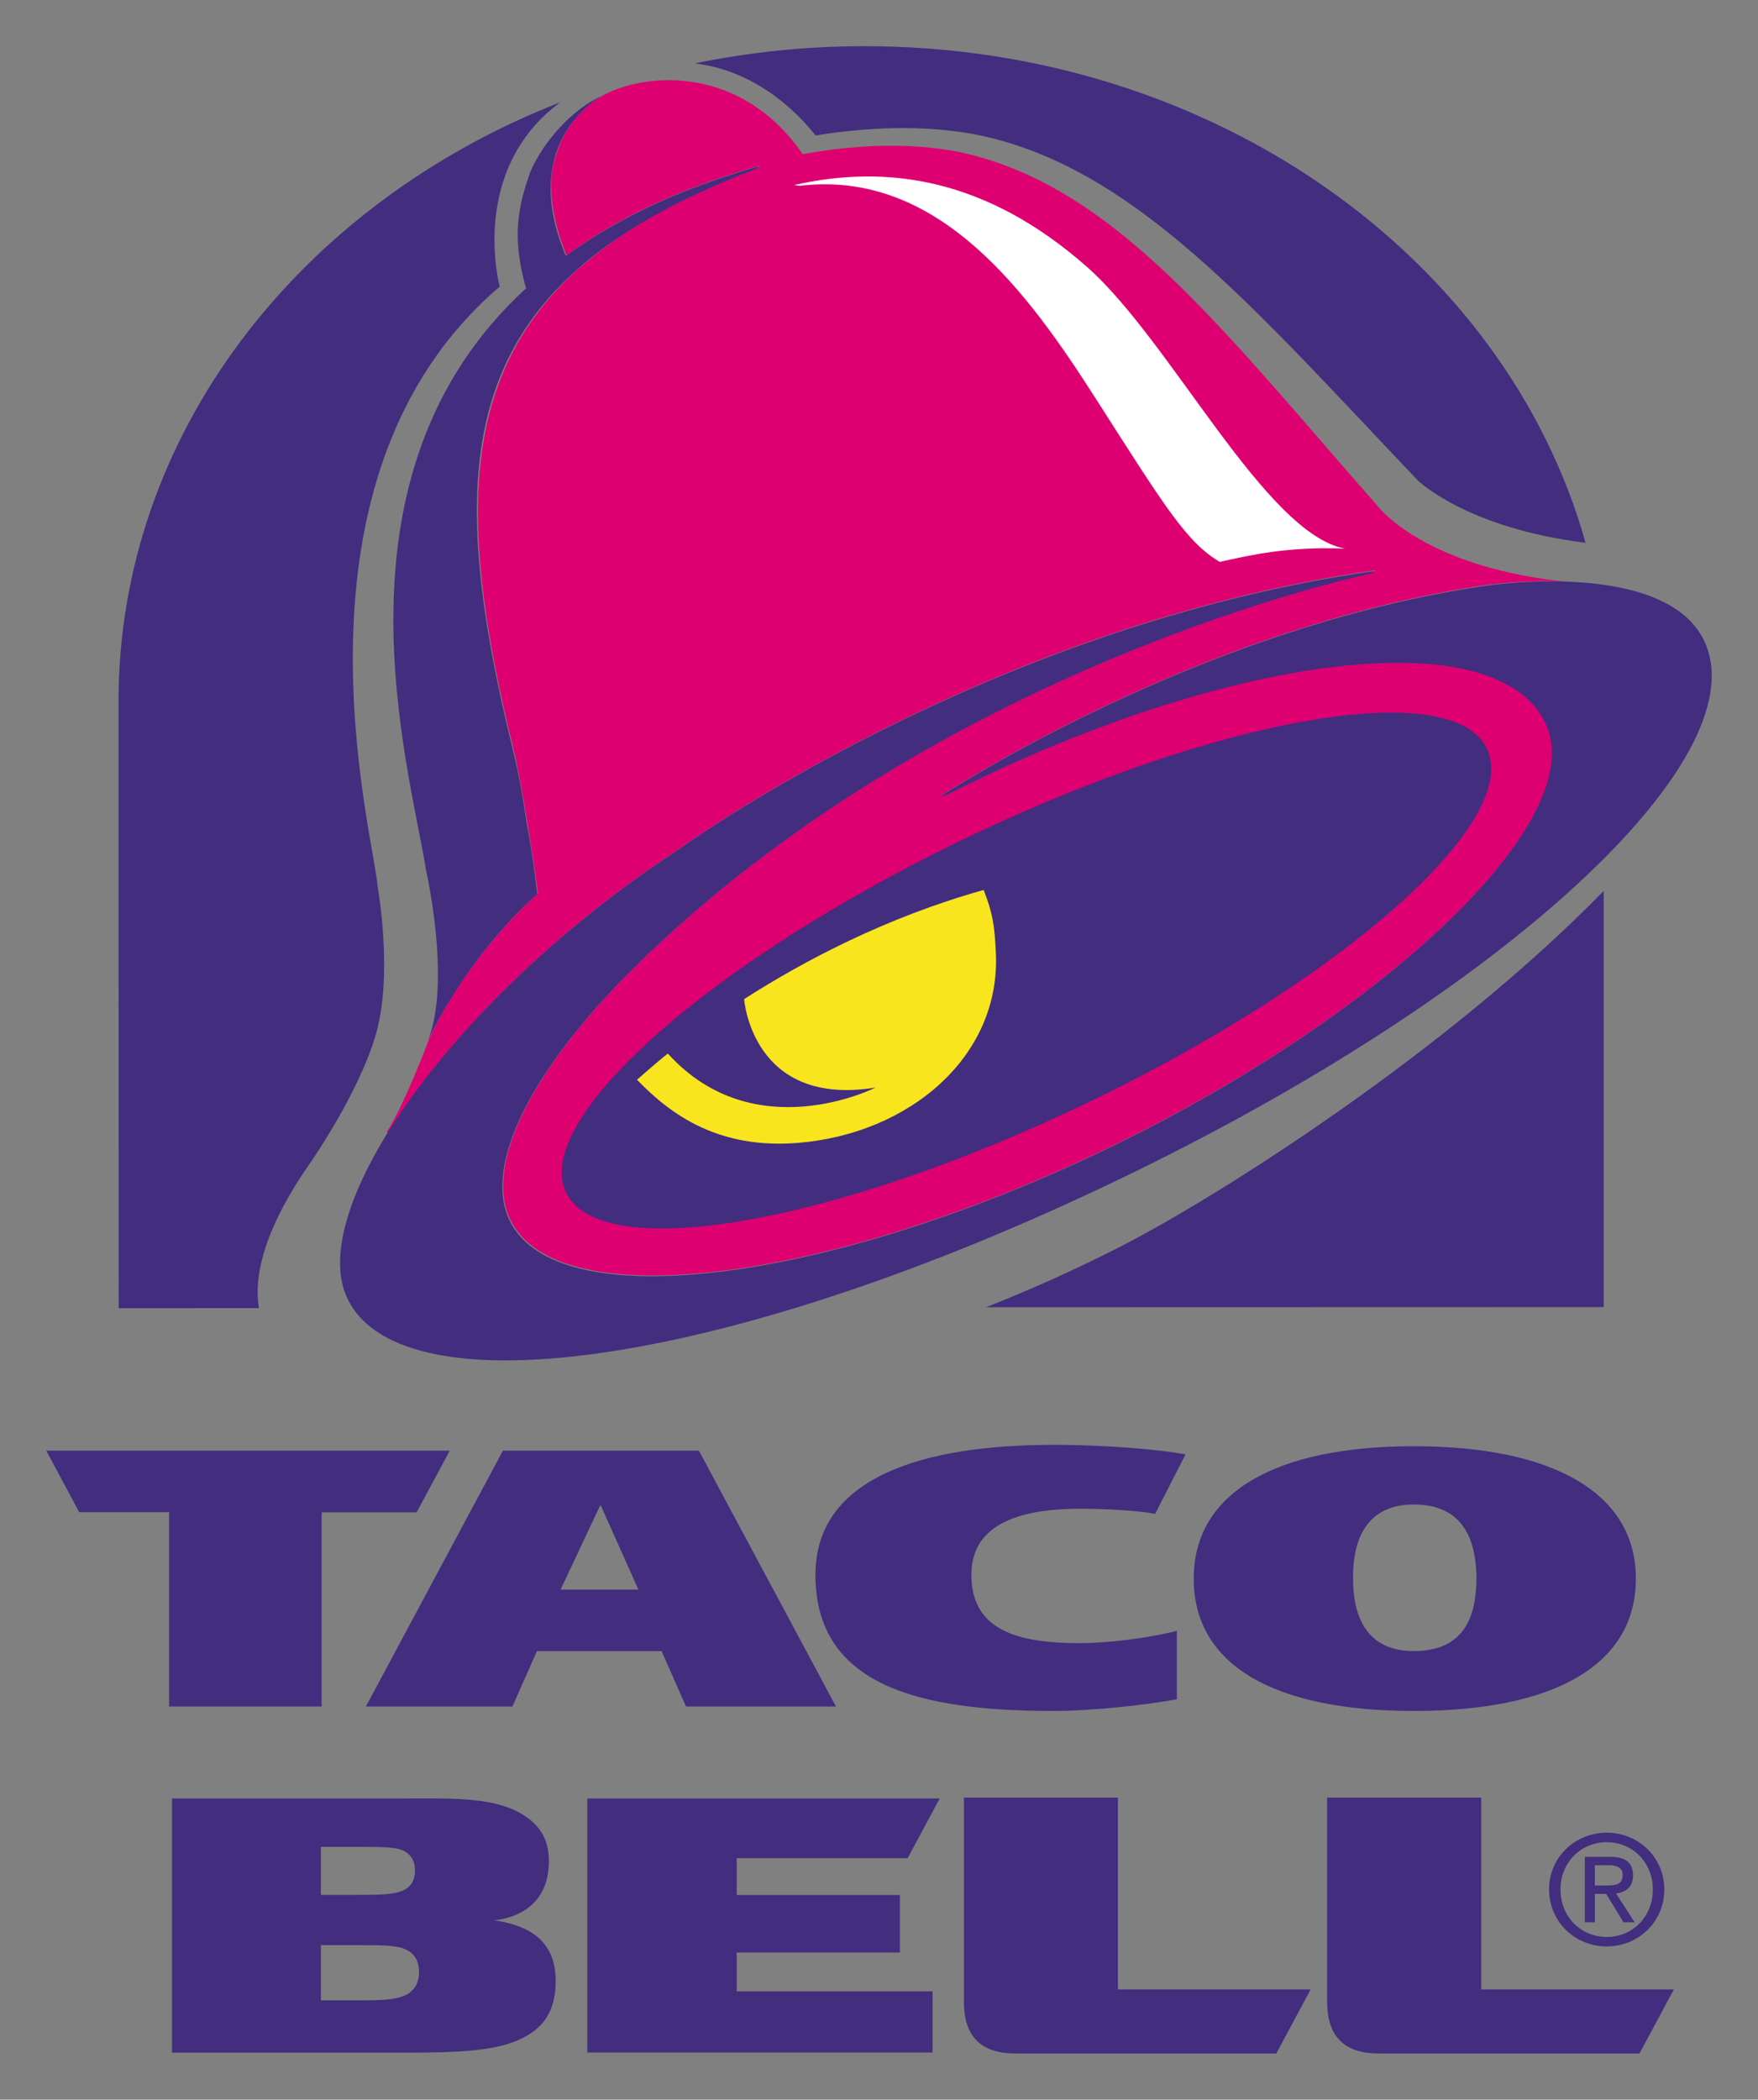 <?xml version="1.0" encoding="UTF-8" standalone="no"?>
<!-- Created with Inkscape (http://www.inkscape.org/) -->
<svg
   xmlns:svg="http://www.w3.org/2000/svg"
   xmlns="http://www.w3.org/2000/svg"
   version="1.0"
   width="673.228"
   height="803.976"
   id="svg2545">
  <rect width="100%" height="100%" fill="#808080" stroke="none"/>
  <defs
     id="defs2547">



















































































</defs>
  <g
     transform="translate(-846.582,-277.502)"
     id="layer1">
    <g
       transform="translate(17.717,17.689)"
       id="g7636">
      <g
         transform="matrix(19.566,0,0,-19.566,-7856.127,9159.359)"
         style="fill:#f3a37d;fill-rule:nonzero;stroke:none;stroke-width:0.199;stroke-miterlimit:4"
         id="q85">
<g
   transform="translate(474.201,417.872)"
   id="xfrm86">
<path
   d="M 0,0 C 0,0.638 0.518,1.11 1.13,1.11 C 1.737,1.11 2.255,0.638 2.255,0 C 2.255,-0.645 1.737,-1.116 1.13,-1.116 C 0.518,-1.116 0,-0.645 0,0 z M 1.13,-0.931 C 1.634,-0.931 2.031,-0.536 2.031,0 C 2.031,0.526 1.634,0.924 1.13,0.924 C 0.62,0.924 0.223,0.526 0.223,0 C 0.223,-0.536 0.62,-0.931 1.13,-0.931 z M 0.895,-0.645 L 0.7,-0.645 L 0.7,0.638 L 1.189,0.638 C 1.492,0.638 1.643,0.526 1.643,0.274 C 1.643,0.044 1.499,-0.057 1.31,-0.08 L 1.675,-0.645 L 1.457,-0.645 L 1.118,-0.089 L 0.895,-0.089 L 0.895,-0.645 z M 1.127,0.076 C 1.292,0.076 1.44,0.088 1.44,0.285 C 1.44,0.444 1.295,0.473 1.159,0.473 L 0.895,0.473 L 0.895,0.076 L 1.127,0.076"
   style="fill:#422d7f;fill-rule:nonzero;stroke:none"
   id="path5550" />

</g>

</g>
      <path
         d="M 988.412,838.902 L 952.02,838.902 L 952.02,913.251 L 893.617,913.251 L 893.617,838.843 L 859.201,838.843 L 846.582,815.286 L 1001.091,815.286 L 988.412,838.902 z M 1021.458,815.286 L 1096.512,815.286 L 1149.006,913.251 L 1091.581,913.251 L 1082.229,892.042 L 1034.469,892.042 L 1025.098,913.251 L 968.984,913.251 L 1021.458,815.286 z M 1043.528,868.485 L 1073.346,868.485 L 1058.965,836.319 L 1058.672,836.319 L 1043.528,868.485 z M 1279.547,910.453 C 1268.786,912.566 1247.068,914.953 1232.238,914.953 C 1180.702,914.953 1141.141,905.131 1141.141,862.85 C 1141.141,824.952 1183.422,813.056 1232.238,813.056 C 1253.369,813.056 1272.993,814.914 1282.873,816.675 L 1271.232,839.469 C 1264.99,838.256 1252.41,837.513 1242.627,837.513 C 1217.583,837.513 1200.855,844.282 1200.855,862.811 C 1200.855,883.942 1218.287,888.99 1242.451,888.99 C 1253.134,888.99 1268.395,887.072 1279.547,884.294 L 1279.547,910.453 z M 1370.312,914.953 C 1317.172,914.953 1286.004,897.677 1286.004,864.259 C 1286.004,831.428 1317.172,813.584 1370.312,813.584 C 1423.491,813.584 1455.324,831.428 1455.324,864.259 C 1455.324,897.677 1423.491,914.953 1370.312,914.953 z M 1370.312,892.022 C 1392.616,892.022 1394.103,874.257 1394.299,863.965 C 1394.084,854.848 1392.577,835.889 1370.312,835.889 C 1348.751,835.889 1347.009,854.848 1347.009,863.965 C 1347.009,874.511 1349.416,892.022 1370.312,892.022 z M 1317.622,1046.101 L 1330.789,1021.566 L 1256.988,1021.566 L 1256.988,948.117 L 1197.998,948.117 L 1197.998,1026.359 C 1197.998,1036.24 1201.598,1046.101 1217.7,1046.101 L 1317.622,1046.101 z M 1456.713,1046.101 L 1469.881,1021.566 L 1396.099,1021.566 L 1396.099,948.117 L 1337.089,948.117 L 1337.089,1026.359 C 1337.089,1036.24 1340.729,1046.101 1356.772,1046.101 L 1456.713,1046.101 z M 1053.781,948.469 L 1188.704,948.469 L 1176.437,971.341 L 1110.99,971.341 L 1110.99,985.428 L 1173.463,985.428 L 1173.463,1007.459 L 1110.99,1007.459 L 1110.99,1022.329 L 1186.004,1022.329 L 1186.004,1045.729 L 1053.781,1045.729 L 1053.781,948.469 z M 1018.113,995.093 C 1027.504,996.6 1041.748,1000.278 1041.669,1018.435 C 1041.63,1029.783 1037.169,1037.531 1024.863,1041.953 C 1015.941,1045.122 1003.223,1045.788 985.008,1045.788 L 894.732,1045.788 L 894.732,948.469 C 894.732,948.469 964.131,948.469 980.958,948.469 C 1001.697,948.469 1019.834,947.412 1031.319,956.178 C 1036.387,960.032 1039.067,965.158 1039.067,972.456 C 1039.067,989.889 1025.861,994.37 1018.113,995.093 z M 951.746,985.369 L 966.42,985.369 C 974.521,985.369 978.708,985.252 982.288,984.058 C 986.221,982.708 987.884,979.793 987.786,975.645 C 987.708,972.456 986.182,969.267 982.171,967.995 C 978.864,966.997 973.914,966.997 966.831,966.997 L 951.746,966.997 L 951.746,985.369 z M 951.746,1025.772 L 967.066,1025.772 C 976.399,1025.772 980.234,1025.322 983.462,1024.07 C 987.199,1022.622 989.449,1019.355 989.332,1014.581 C 989.234,1010.922 987.747,1007.4 983.129,1005.815 C 979.666,1004.661 974.11,1004.622 967.497,1004.622 L 951.746,1004.622 L 951.746,1025.772"
         style="fill:#422d7f;fill-rule:nonzero;stroke:none;stroke-width:0.199;stroke-miterlimit:4"
         id="path5554" />
      <path
         d="M 381.688,38.875 C 359.285,38.875 337.591,41.145 316.656,45.469 C 338.765,48.032 354.826,62.732 362.906,73.062 C 385.739,69.365 410.021,68.803 431.25,74.281 C 488.225,88.936 532.62,141.181 593.469,205.062 C 593.469,205.062 611.763,223.279 657.781,229.031 C 627.063,119.777 515.046,38.875 381.688,38.875 z M 265.156,60.344 C 165.392,99.299 95.969,187.399 95.969,289.844 L 96.031,522.094 L 149.75,522.062 C 147.285,507.662 153.955,488.736 168.688,467.469 C 168.687,467.469 187.871,440.377 194.562,417.094 C 201.234,393.811 195.156,360.438 195.156,360.438 C 193.963,341.948 155.732,204.582 241.938,130.938 C 241.938,130.937 229.84,86.346 265.156,60.344 z M 664.719,362.312 C 605.279,423.337 517.903,478.942 479.75,498.469 C 462.552,507.273 445.386,514.941 428.188,521.75 L 664.719,521.688 L 664.719,362.312 z "
         transform="translate(778.284,238.627)"
         style="fill:#422d7f;fill-rule:nonzero;stroke:none;stroke-width:0.199;stroke-miterlimit:4"
         id="path5558" />
      <g
         transform="matrix(19.566,0,0,-19.566,-7856.127,9159.359)"
         style="fill:#f3a37d;fill-rule:nonzero;stroke:none;stroke-width:0.199;stroke-miterlimit:4"
         id="q95">
<g
   transform="translate(455.11,449.503)"
   id="xfrm96">
<path
   d="M 0,0 C -2.256,-2.1 -2.247,-5.002 -1.166,-9.363 C -1.033,-9.899 -0.732,-11.789 -0.703,-12.142 C -0.703,-12.142 -2.074,-13.323 -2.833,-14.997 C -2.833,-14.997 -3.294,-16.236 -3.655,-16.806 L -3.639,-16.831 C -2.527,-15.026 -0.485,-12.937 2.046,-11.28 C 2.046,-11.28 8.042,-6.9 15.689,-5.816 L 15.633,-5.863 C 15.633,-5.863 7.236,-7.592 1.17,-13.605 C -0.73,-15.489 -1.776,-17.407 -1.24,-18.525 C -0.311,-20.457 5.053,-19.72 10.433,-17.133 C 15.813,-14.547 19.998,-10.662 19.017,-8.755 C 17.977,-6.736 12.651,-7.5 7.357,-10.175 L 7.177,-10.233 C 9.532,-8.747 13.636,-6.719 17.837,-6.108 C 18.054,-6.076 18.901,-5.986 19.56,-6.053 C 16.699,-5.795 15.765,-4.592 15.765,-4.592 C 12.873,-1.31 10.829,1.411 8.035,2.244 C 6.998,2.569 5.697,2.551 4.483,2.327 C 3.282,4.068 1.434,3.934 0.589,3.486 C 0.137,3.238 -0.198,2.806 -0.345,2.305 C -0.529,1.816 -0.439,1.067 -0.14,0.35 C 0.904,1.107 2.08,1.658 3.662,2.109 L 3.575,2.047 C 2.133,1.499 1.063,0.909 0.233,0.201 C 0.233,0.201 0.045,0.049 0,0 z M 4.417,1.71 C 7.162,2.046 8.924,-0.435 10.206,-2.438 C 11.556,-4.549 11.987,-5.261 12.642,-5.648 C 13.235,-5.517 13.968,-5.342 15.094,-5.389 C 13.528,-5.098 11.691,-1.333 10.051,0.117 C 8.079,1.862 6.131,2.139 4.312,1.727 L 4.417,1.71 z M 10.111,-16.217 C 15.087,-13.817 18.568,-10.723 17.884,-9.306 C 17.201,-7.888 12.613,-8.684 7.635,-11.083 C 2.659,-13.483 -0.822,-16.578 -0.138,-17.996 C 0.545,-19.413 5.134,-18.617 10.111,-16.217"
   style="fill:#de0071;fill-rule:nonzero;stroke:none"
   id="path5570" />

</g>

</g>
      <path
         d="M 281.125,57.906 C 270.033,62.693 258.601,75.382 253.688,86.969 C 249.148,99.823 246.338,111.656 252.031,131.594 C 174.024,202.988 207.399,314.497 213.719,354.312 C 213.719,354.312 223.426,396.788 214.562,419.406 C 214.562,419.406 228.373,388.497 256.312,363.531 C 254.786,349.268 252.187,335.75 252.188,335.75 C 251.111,328.843 249.77,319.624 247.188,309.156 C 218.094,191.313 227.812,128.68 339.844,85.969 L 341.594,84.719 C 312.265,93.132 288.752,103.66 267.25,119.156 C 249.604,77.17 277.559,59.9 281.125,57.906 z M 576.938,239.844 C 427.339,261.053 310,346.75 310,346.75 C 224.342,402.844 167.229,484.225 183.625,518.406 C 204.717,562.35 330.999,544.007 478.875,472.906 C 626.771,401.805 722.744,312.461 703.688,267.656 C 689.6,234.551 618.938,245.562 618.938,245.562 C 536.743,257.517 456.452,297.207 410.375,326.281 L 413.938,325.156 C 517.517,272.818 621.714,257.872 642.062,297.375 C 661.276,334.667 579.356,410.665 474.094,461.281 C 368.831,511.897 263.856,526.301 245.719,488.5 C 235.212,466.626 255.669,429.104 292.844,392.281 C 411.548,274.614 575.844,240.75 575.844,240.75 L 576.938,239.844 z M 581.906,294.062 C 544.004,294.479 483.386,311.778 419.469,342.594 C 322.111,389.531 253.973,450.1 267.375,477.844 C 280.719,505.568 370.517,489.989 467.875,443.031 C 565.253,396.074 633.371,335.506 619.969,307.781 C 615.382,298.251 601.76,293.844 581.906,294.062 z "
         transform="translate(778.284,238.627)"
         style="fill:#422d7f;fill-rule:nonzero;stroke:none;stroke-width:0.199;stroke-miterlimit:4"
         id="path5574" />
      <g
         transform="matrix(19.566,0,0,-19.566,-7856.127,9159.359)"
         style="fill:#f3a37d;fill-rule:nonzero;stroke:none;stroke-width:0.199;stroke-miterlimit:4"
         id="q99">
<g
   transform="translate(459.531,451.21)"
   id="xfrm100">
<path
   d="M 0,0 C 2.743,0.335 4.505,-2.146 5.788,-4.149 C 7.139,-6.26 7.569,-6.972 8.224,-7.359 C 8.817,-7.228 9.549,-7.053 10.677,-7.1 C 9.111,-6.807 7.273,-3.043 5.633,-1.593 C 3.661,0.151 1.713,0.428 -0.106,0.016 L 0,0"
   style="fill:#ffffff;fill-rule:nonzero;stroke:none"
   id="path5578" />

</g>

</g>
      <g
         transform="matrix(19.566,0,0,-19.566,-7856.127,9159.359)"
         style="fill:#f3a37d;fill-rule:nonzero;stroke:none;stroke-width:0.199;stroke-miterlimit:4"
         id="q103">
<g
   transform="translate(463.134,437.431)"
   id="xfrm104">
<path
   d="M 0,0 C -1.905,-0.534 -3.516,-1.385 -4.688,-2.136 C -4.688,-2.136 -4.537,-4.261 -2.115,-3.867 C -2.115,-3.867 -4.488,-5.074 -6.18,-3.202 C -6.36,-3.339 -6.769,-3.701 -6.769,-3.701 L -6.785,-3.713 C -6.104,-4.421 -5.172,-5.069 -3.649,-4.951 C -1.464,-4.781 0.34,-3.265 0.239,-1.225 C 0.214,-0.717 0.184,-0.465 0,0"
   style="fill:#f8e51d;fill-rule:nonzero;stroke:none"
   id="path5586" />

</g>

</g>
    </g>
  </g>
</svg>

